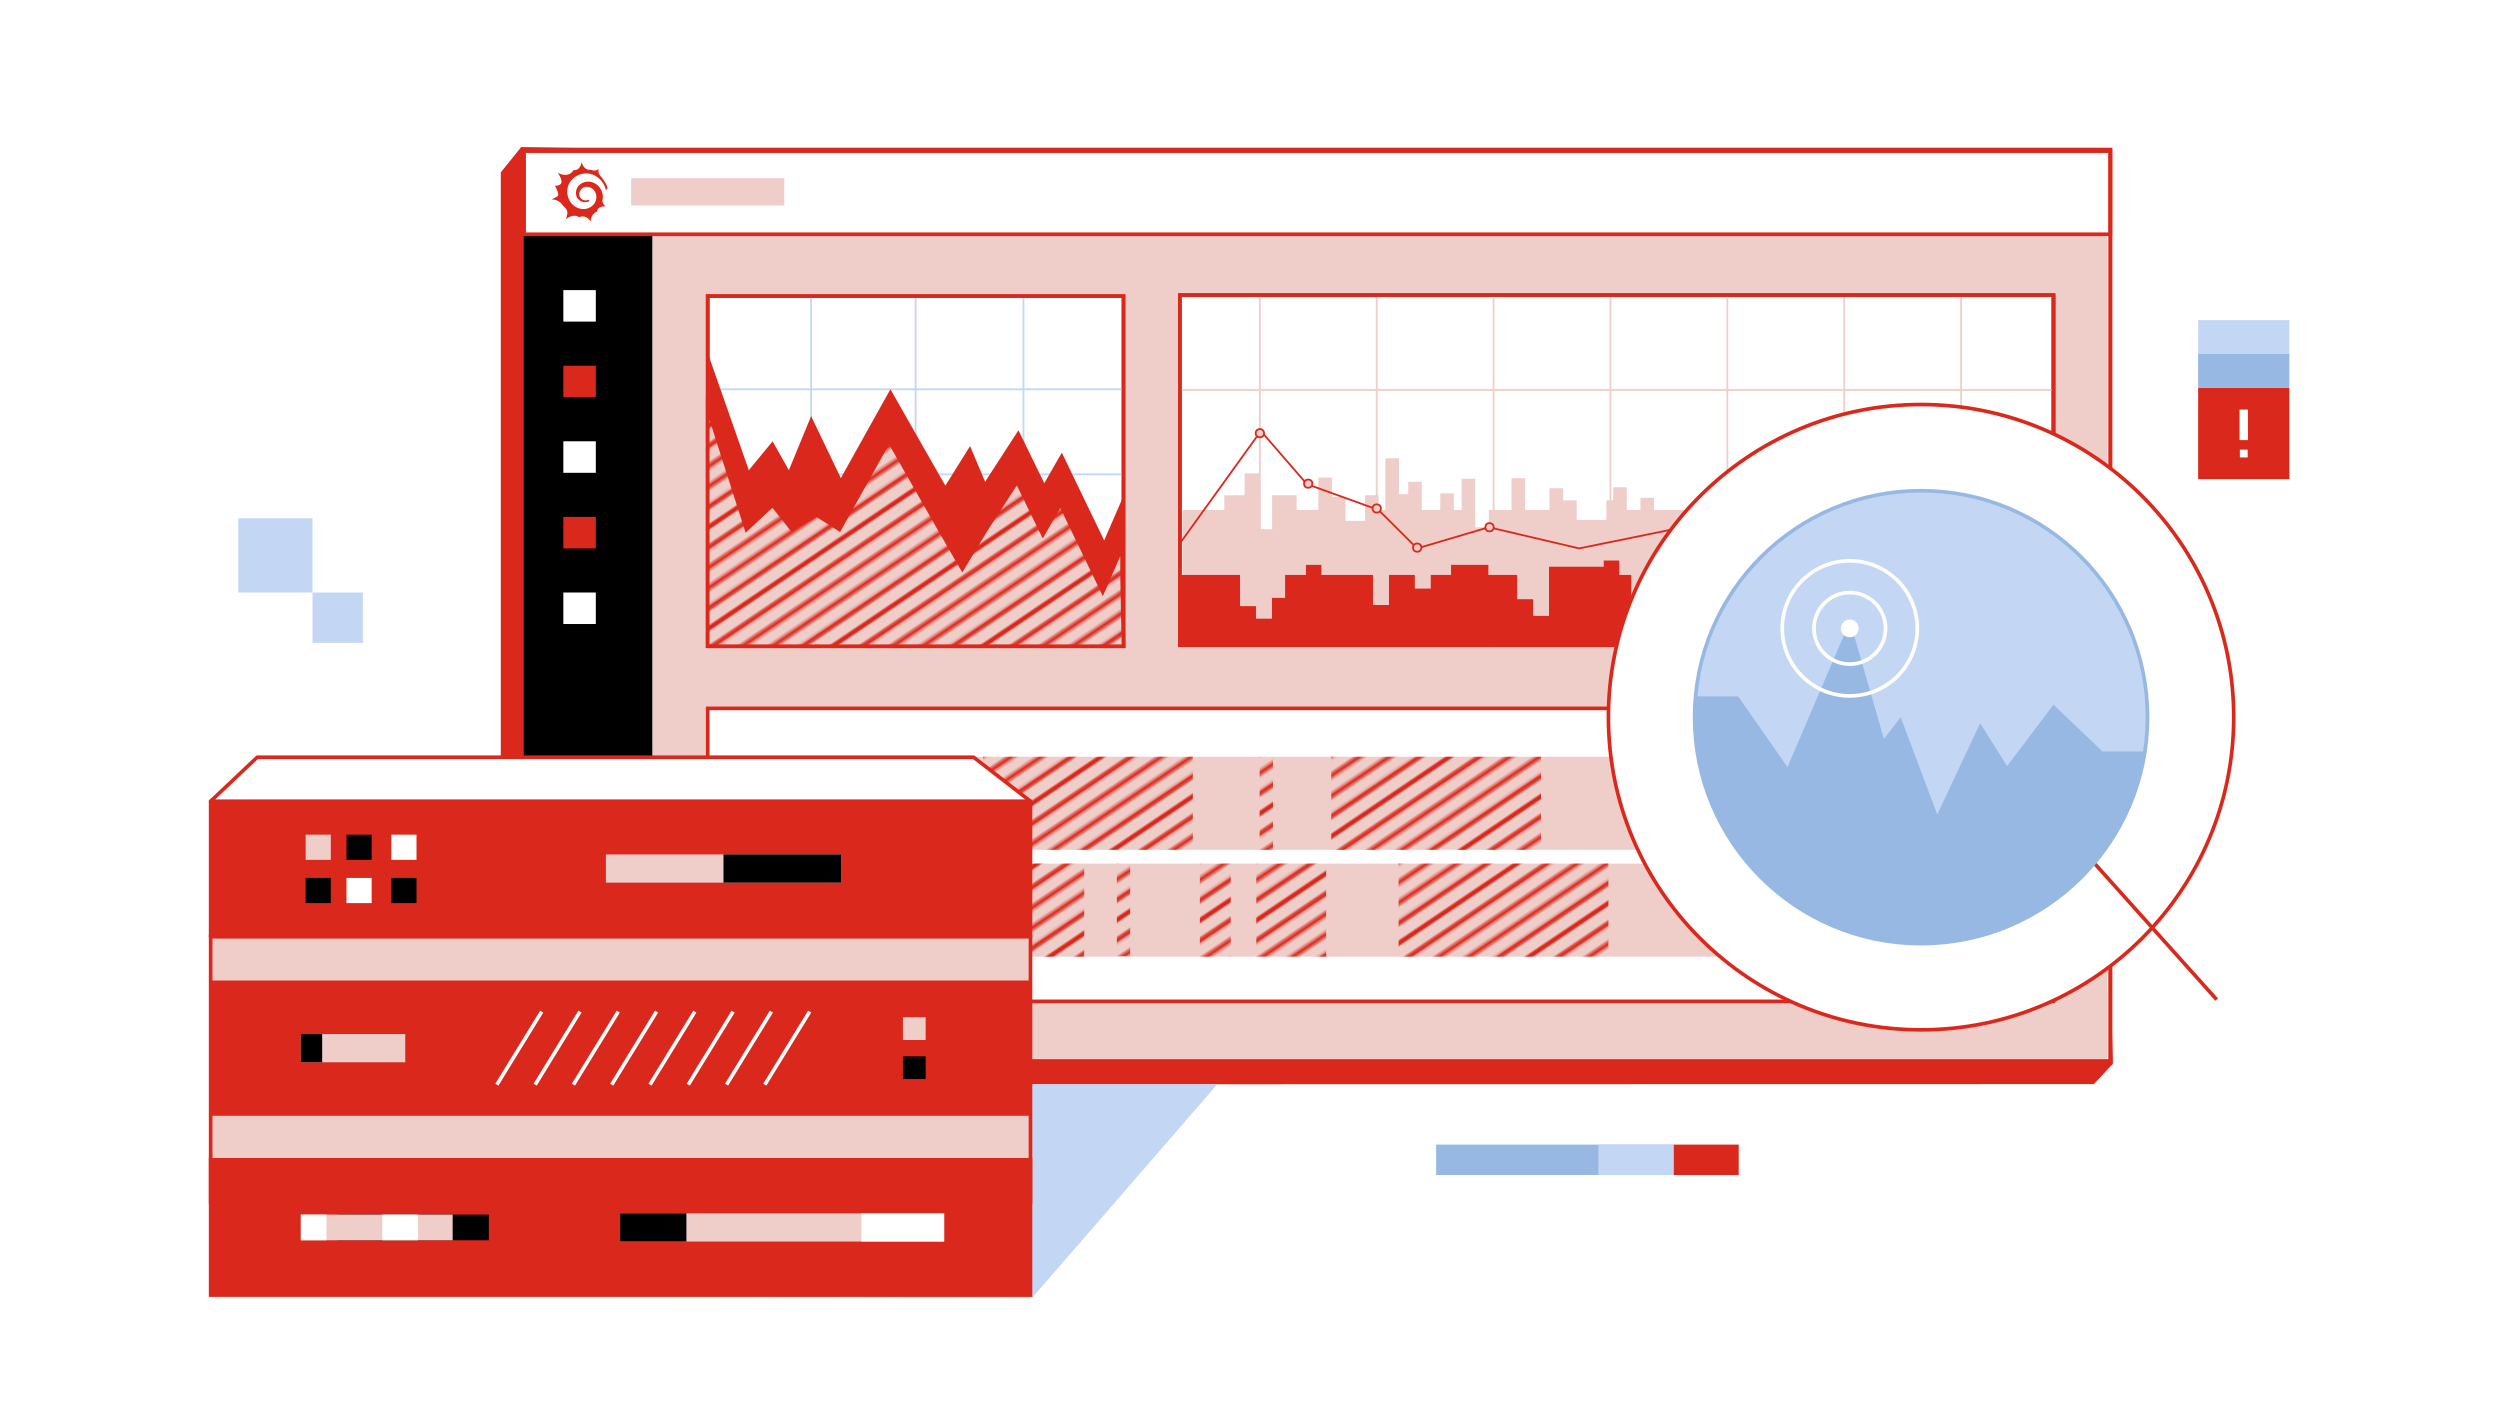 <svg xmlns="http://www.w3.org/2000/svg" width="1366" height="768" xmlns:xlink="http://www.w3.org/1999/xlink"><defs><pattern id="b" x="0" y="0" width="72" height="72" patternTransform="rotate(-34 -9234.517 -18203.571) scale(1.275)" patternUnits="userSpaceOnUse"><path fill="none" d="M0 0h72v72H0z"/><g clip-path="url(#a)" fill="none" stroke="#da291c" stroke-width="2"><path d="M71.75 68.399h72.5M71.75 54h72.5m-72.5-14.399h72.5M71.75 25.2h72.5m-72.5-14.4h72.5m-72.5 50.4h72.5m-72.5-14.4h72.5m-72.5-14.4h72.5M71.75 18h72.5M71.75 3.601h72.5M-.25 68.399h72.5M-.25 54h72.5M-.25 39.601h72.5M-.25 25.2h72.5M-.25 10.8h72.5M-.25 61.2h72.5M-.25 46.8h72.5M-.25 32.4h72.5M-.25 18h72.5M-.25 3.601h72.5m-144.5 64.798H.25M-72.25 54H.25m-72.5-14.399H.25M-72.25 25.2H.25m-72.5-14.4H.25m-72.5 50.4H.25m-72.5-14.4H.25m-72.5-14.4H.25M-72.25 18H.25m-72.5-14.399H.25"/></g></pattern><pattern id="c" patternTransform="rotate(-34 -9243.582 -18318.78) scale(1.275)" xlink:href="#b"/><pattern id="d" patternTransform="rotate(-34 -9129.72 -18349.769) scale(1.275)" xlink:href="#b"/><pattern id="e" patternTransform="rotate(-34 -9156.515 -18117.269) scale(1.275)" xlink:href="#b"/><pattern id="f" patternTransform="rotate(-34 -9288.81 -18025.987) scale(1.275)" xlink:href="#b"/><pattern id="g" patternTransform="rotate(-34 -9304.468 -17974.77) scale(1.275)" xlink:href="#b"/><pattern id="h" patternTransform="rotate(-34 -9226.523 -18074.388) scale(1.275)" xlink:href="#b"/><pattern id="i" patternTransform="rotate(-34 -9216.378 -18067.817) scale(1.275)" xlink:href="#b"/><pattern id="j" patternTransform="rotate(-34 -9270.626 -18085.464) scale(1.275)" xlink:href="#b"/><pattern id="k" patternTransform="rotate(-34 -9177.864 -18192.298) scale(1.275)" xlink:href="#b"/><pattern id="l" patternTransform="rotate(-34 -9193.283 -18141.866) scale(1.275)" xlink:href="#b"/><pattern id="m" patternTransform="rotate(-34 -9201.274 -17972.36) scale(1.275)" xlink:href="#b"/><pattern id="n" patternTransform="rotate(-34 -9270.626 -18085.464) scale(1.275)" xlink:href="#b"/><clipPath id="a"><path fill="none" d="M0 0h72v72H0z"/></clipPath></defs><path fill="#da291c" d="M1144.083 592.341l-870.455.166V94.18l11.133-13.817 855.795 14.873 13.937 486.021-10.41 11.083z"/><path fill="#fff" d="M286.177 82.566h866.93v497.272h-866.93z"/><path fill="none" stroke="#da291c" stroke-miterlimit="10" stroke-width="2" d="M286.177 82.566h866.93v497.272h-866.93z"/><path fill="none" stroke="#da291c" stroke-miterlimit="10" stroke-width="2" d="M286.177 81.783h866.93v498.055h-866.93z"/><path fill="#efceca" d="M356.429 127.631h795.06v450.942h-795.06z"/><path d="M286.177 127.631h70.252v453.648h-70.252z"/><path fill="none" stroke="#da291c" stroke-miterlimit="10" stroke-width="2" d="M286.177 81.783h866.93v46.216h-866.93z"/><path fill="#fff" stroke="#da291c" stroke-miterlimit="10" stroke-width="2" d="M386.687 387.068h735.334v160.095H386.687z"/><path d="M322.014 94.909c4.359.75 8.022 4.404 8.949 8.729 2.338.09-.322-4.095-1.49-5.746-.629-.888-1.43-1.654-1.97-2.599-.538-.945-.772-2.176-.198-3.1a3.66 3.66 0 01-3.146.952c-.508-.092-.993-.293-1.505-.359-.402-.052-.81-.02-1.211-.075-.952-.131-1.78-.753-2.367-1.514-.587-.76-.966-1.658-1.338-2.544-.181 1.146-.578 2.29-1.353 3.152-.776.861-1.98 1.393-3.114 1.155-.66 1.492-2.271 2.418-3.895 2.566-1.624.148-3.246-.383-4.678-1.164 1.03 1.368 1.842 2.94 2.093 4.634.25 1.694-1.337 2.452-3.617 2.55.721 1.022 2.515 4.795 1.543 5.581-.972.787-2.215 1.16-3.245 1.869a6.919 6.919 0 015.484 2.484c.314.383.587.8.915 1.172.519.587 1.175 1.06 1.594 1.721 1.005 1.585.365 3.654-.3 5.408 1.054-.805 2.231-1.492 3.529-1.763 1.298-.272 2.734-.084 3.79.718 1.068-.647 2.461-.614 3.602-.104s2.047 1.447 2.725 2.496c-.197-2.334 1.286-4.71 3.468-5.56-.007-.99.735-1.865 1.624-2.298.89-.433 1.908-.506 2.897-.537a4.491 4.491 0 01-1.654-3.138c.242-.698.238-2.536.238-2.536a7.71 7.71 0 00-.169-1.24 8.42 8.42 0 00-.9-2.335 8.775 8.775 0 00-1.535-1.986 8.21 8.21 0 00-2.037-1.449 7.424 7.424 0 00-1.54-.567c-2.32-.568-4.946-.012-6.67 1.642-1.723 1.654-2.37 4.418-1.337 6.572 1.032 2.155 3.789 3.387 6.01 2.51.052-.021.1-.051.152-.076l.003.009.658-.293-.382-.784-.425.17c-.055.02-.11.043-.162.065-1.816.761-4.112-.607-4.496-2.538-.383-1.931 1.019-3.976 2.91-4.522s4.038.307 5.233 1.872c1.358 1.78 1.506 4.357.491 6.354-1.014 1.997-3.091 3.373-5.31 3.687-2.217.313-4.528-.391-6.3-1.762-3.498-2.707-4.613-8-2.647-11.962 1.966-3.962 6.724-6.268 11.083-5.517z" fill="#da291c"/><path fill="#fff" stroke="#da291c" stroke-miterlimit="10" stroke-width="2" d="M644.695 161.245h477.327v191.291H644.695z"/><path fill="#efceca" d="M415.742 413.483h679.049v50.867H415.742zm0 58.372h679.049v50.867H415.742z"/><path fill="#fff" stroke="#da291c" stroke-miterlimit="10" stroke-width="2" d="M386.687 161.811h227.195v191.291H386.687z"/><path fill="#efceca" d="M344.852 97.354h83.671v14.901h-83.671z"/><path fill="url(#b)" d="M537.108 413.483h114.65v50.867h-114.65z"/><path fill="url(#c)" d="M727.389 413.483h114.65v50.867h-114.65z"/><path fill="url(#d)" d="M764.184 471.855h114.65v50.867h-114.65z"/><path fill="url(#e)" d="M502.184 471.855h90.228v50.867h-90.228z"/><path fill="url(#f)" d="M447.06 413.483h7.284v50.867h-7.284z"/><path fill="url(#g)" d="M415.742 413.483h3.642v50.867h-3.642z"/><path fill="url(#h)" d="M688.267 413.483h7.284v50.867h-7.284z"/><path fill="url(#i)" d="M610.24 471.6h7.284v50.867h-7.284z"/><path fill="url(#j)" d="M483.427 413.483h16.858v50.867h-16.858z"/><path fill="url(#k)" d="M686.434 471.855h38.192v50.867h-38.192z"/><path fill="url(#l)" d="M655.597 471.855h16.858v50.867h-16.858z"/><path fill="url(#m)" d="M432.037 471.6h22.306v50.867h-22.306z"/><path fill="none" stroke="#c3d7f4" stroke-miterlimit="10" d="M443.19 161.245v191.291m57.095-190.649v191.292m58.946-191.292v191.292m54.651-140.458H388.218m224.899 46.464H387.453"/><path fill="none" stroke="#c3d7f4" stroke-miterlimit="10" stroke-width="2" d="M613.117 307.032H387.453"/><path fill="none" stroke="#da291c" stroke-miterlimit="10" stroke-width="2" d="M386.687 161.811h227.195v191.291H386.687z"/><path fill="#da291c" d="M613.882 286.901v-15.936l-10.565 24.317-23.134-47.956-9.592 16.688-14.106-28.912-16.927 26.112-1.255 2.08-8.256-19.575-13.497 21.628-2.382-4.133-27.647-48.535-27.084 48.535-16.247-33.85-12.147 29.526-8.894-15.76-12.994 15.76-21.702-61.945v130.062h227.195l-.766-38.106z"/><path fill="#efceca" stroke="#da291c" stroke-miterlimit="10" stroke-width="2" d="M386.687 223.04l21.204 66.27 14.258-13.365 10.568 13.365 13.542-7.934 12.413 7.934 27.083-48.536 27.647 48.536 12.403 21.517 12.988-21.517 16.927-26.112 14.105 28.912 9.592-16.688 23.134 47.956 10.566-24.317v15.936l.765 38.105H386.687V223.04z"/><path fill="url(#n)" d="M386.687 223.04l21.204 66.27 14.258-13.365 10.568 13.365 13.542-7.934 12.413 7.934 27.083-48.536 27.647 48.536 12.403 21.517 12.988-21.517 16.927-26.112 14.105 28.912 9.592-16.688 23.134 47.956 10.566-24.317v15.936l.765 38.105H386.687V223.04z"/><path fill="#fff" d="M307.813 158.511h17.741v17.213h-17.741z"/><path fill="#da291c" d="M307.813 199.821h17.741v17.213h-17.741z"/><path fill="#fff" d="M307.813 241.129h17.741v17.213h-17.741z"/><path fill="#da291c" d="M307.813 282.439h17.741v17.213h-17.741z"/><path fill="#fff" d="M307.813 323.748h17.741v17.213h-17.741z"/><path fill="#efceca" d="M1106.556 278.646v-5.519h-7.434v5.52h-11.41V265.38h-7.434v5.461h-5.448v7.804h-11.954v-9.673h-15.492v19.972h-6.318v-17.481h-6.116v-6.634h-6.304v6.012h-4.572v2.928h-5.34v4.876h-31.965v-5.519h-7.434v-7.746h-27.141v25.753h-7.859V273.77h-7.434v4.876h-7.393v-2.223h-7.434v2.223h-18.3v-6.634h-7.435v6.634h-7.468v-12.41h-7.434v7.14h-3.717v10.73h-16.209v-10.73h-7.433v-6.635h-7.434v11.905h-13.336V261.28h-7.434v17.367H813.5v9.425h-7.434v-26.485h-7.434v17.06h-4.248v-9.087h-7.434v9.087h-10.089V263.25h-7.434v6.779H764.4v-19.592h-7.434v28.21h-3.727v-8.031h-7.434v13.983h-10.609v-13.092h-7.434v-10.542h-7.434v17.681H708.49v-8.03h-13.406v18.545h-6.792v-30.52h-8.255v11.975h-11.091v8.03h-22.803v73.89h474.688l-.207-73.89h-14.069z"/><path fill="#fff" stroke="#da291c" stroke-miterlimit="10" stroke-width="2" d="M1122.021 161.245v191.291"/><path fill="#c3d7f4" d="M218.622 592.507l-89.602 62.252 46.906 53.152L564.088 709l101.069-116.568-446.535.075z"/><path fill="#efceca" stroke="#da291c" stroke-miterlimit="10" stroke-width="2" d="M115.094 511.714h447.958v144.911H115.094z"/><path fill="#da291c" stroke="#da291c" stroke-miterlimit="10" stroke-width="2" d="M115.094 633.714h447.958v73.909H115.094z"/><path fill="#da291c" d="M115.094 535.76h447.958v73.909H115.094z"/><path fill="#da291c" stroke="#da291c" stroke-linecap="round" stroke-linejoin="round" stroke-width="2" d="M115.094 437.805h447.958v73.909H115.094z"/><path fill="#efceca" d="M167.009 456.067h13.738v13.747h-13.738z"/><path d="M167.009 479.705h13.738v13.747h-13.738zm22.323-23.638h13.738v13.747h-13.738z"/><path fill="#fff" d="M189.332 479.705h13.738v13.747h-13.738zm24.504-23.638h13.738v13.747h-13.738z"/><path d="M213.836 479.705h13.738v13.747h-13.738z"/><path fill="#efceca" d="M331.055 466.858h128.514v15.415H331.055z"/><path d="M459.57 482.272h-64.257v-15.415h64.257z"/><path fill="#efceca" d="M164.373 565.007h57.05v15.415h-57.05z"/><path d="M176.038 580.42h-11.665v-15.414h11.665z"/><path fill="#efceca" d="M338.843 662.961H515.89v15.415H338.843z"/><path d="M375.045 678.375h-36.202V662.96h36.202z"/><path fill="#efceca" d="M493.363 555.824h12.413v12.421h-12.413z"/><path d="M493.363 577.182h12.413v12.421h-12.413zm-308.907 86.474H267.1v14.025h-82.644z"/><path fill="#efceca" d="M164.373 663.656h82.964v14.025h-82.964z"/><path fill="#fff" d="M208.856 663.656h19.533v14.025h-19.533zm-44.483 0h14.015v14.025h-14.015z"/><path fill="#fff" stroke="#da291c" stroke-linecap="round" stroke-linejoin="round" stroke-width="2" d="M563.052 437.805H115.093l25.44-24.045h391.442l31.077 24.045z"/><path fill="#fff" d="M470.687 662.961h45.204v15.415h-45.204z"/><path fill="none" stroke="#fff" stroke-miterlimit="10" stroke-width="2" d="M295.989 552.758l-24.504 39.912m45.42-39.912l-24.504 39.912m45.42-39.912l-24.504 39.912m45.421-39.912l-24.504 39.912m45.42-39.912L355.15 592.67m45.42-39.912l-24.503 39.912m45.42-39.912l-24.504 39.912m45.42-39.912l-24.504 39.912"/><path fill="none" stroke="#efceca" stroke-miterlimit="10" d="M688.389 161.245v191.291m63.86-190.426v191.291m63.86-190.426v191.291m63.86-193.021v191.291m63.86-189.561v191.291m63.86-192.156v191.291m63.86-192.156v191.291m-426.13-139.405h476.137"/><path fill="#c3d7f4" d="M130.208 283.19h40.56v40.56h-40.56zm40.56 40.56h27.493v27.493h-27.493z"/><path fill="none" stroke="#da291c" stroke-miterlimit="10" d="M644.695 296.942l44.244-61.446 25.121 29.025 39.179 14.125 21.063 21.006L813.5 288.07l49.336 11.58 56.788-11.562 76.803 3.956v-32.07l125.594 63.775"/><circle cx="688.389" cy="236.707" r="2.272" fill="#efceca" stroke="#da291c" stroke-miterlimit="10"/><circle cx="714.798" cy="264.278" r="2.272" fill="#efceca" stroke="#da291c" stroke-miterlimit="10"/><circle cx="752.249" cy="277.833" r="2.272" fill="#efceca" stroke="#da291c" stroke-miterlimit="10"/><circle cx="774.349" cy="299.214" r="2.272" fill="#efceca" stroke="#da291c" stroke-miterlimit="10"/><circle cx="813.874" cy="288.089" r="2.272" fill="#efceca" stroke="#da291c" stroke-miterlimit="10"/><circle cx="919.624" cy="288.089" r="2.272" fill="#efceca" stroke="#da291c" stroke-miterlimit="10"/><circle cx="996.443" cy="291.914" r="2.272" fill="#efceca" stroke="#da291c" stroke-miterlimit="10"/><circle cx="996.443" cy="260.028" r="2.272" fill="#efceca" stroke="#da291c" stroke-miterlimit="10"/><path fill="#96b8e2" d="M784.715 625.413h129.716v16.602H784.715z"/><path fill="#da291c" d="M914.43 625.413h35.611v16.602H914.43z"/><path fill="#c3d7f4" d="M873.345 625.413h41.085v16.602h-41.085z"/><path fill="none" stroke="#da291c" stroke-miterlimit="10" stroke-width="2" d="M644.695 161.245h477.327v191.291H644.695z"/><path fill="#da291c" d="M1114.46 314.13v-5.469h-20.398v5.468h-9.429v12.558h-8.71v-12.558h-9.861v-5.468h-8.473v5.468h-16.028v20.484h-8.711v-7.926h-7.021v-12.558h-12.839v-5.468h-33.655v5.468h-10.056v7.466h-4.355l-.305 11.738h-8.71l.305-19.204h-32.35v-5.468h-12.918v5.468H900.02v17.073h-8.71v-17.073h-6.54v-7.838h-8.473v3.355h-29.924v26.852h-8.71v-9.113h-8.711v-13.256h-15.708v-5.468h-20.397v5.468h-11.082v7.466h-8.71v-7.466h-14.132v16.43h-8.71v-16.43h-28.189v-5.468h-8.472v5.468h-11.374v12.558h-7.2v11.338h-8.711v-6.823h-8.71v-17.073h-32.863v38.407h477.326v-38.407h-7.561zm86.601-102.187h49.846v49.846h-49.846z"/><path fill="#fff" d="M1223.699 223.795h4.57v16.681h-4.57zm.161 21.893h4.248v4.248h-4.248z"/><circle cx="1049.668" cy="391.863" r="170.833" fill="#fff" stroke="#da291c" stroke-miterlimit="10" stroke-width="2"/><circle cx="1049.668" cy="391.866" r="123.742" fill="#c3d7f4"/><path d="M1172.707 410.599h-23.894l-26.792-25.541-25.33 33.54-14.734-23.428-23.428 49.892-20-53.167-9.142 11.847-18.569-64.382-34.13 79.81-26.942-38.649h-22.592a125.267 125.267 0 00-.525 11.374c0 68.34 55.4 123.742 123.741 123.742 61.983 0 113.32-45.573 122.336-105.038z" fill="#96b8e2"/><path fill="none" stroke="#da291c" stroke-miterlimit="10" stroke-width="2" d="M1144.675 472.015l66.507 74.155"/><circle cx="1049.668" cy="391.866" r="123.742" fill="none" stroke="#96b8e2" stroke-miterlimit="10" stroke-width="2"/><circle cx="1010.718" cy="343.344" r="36.903" fill="none" stroke="#fff" stroke-miterlimit="10" stroke-width="2"/><circle cx="1010.718" cy="343.344" r="19.546" fill="none" stroke="#fff" stroke-miterlimit="10" stroke-width="2"/><circle cx="1010.718" cy="343.344" r="4.856" fill="#fff"/><path fill="#96b8e2" d="M1201.061 193.421h49.846v18.522h-49.846z"/><path fill="#c3d7f4" d="M1201.061 174.899h49.846v18.522h-49.846z"/></svg>
